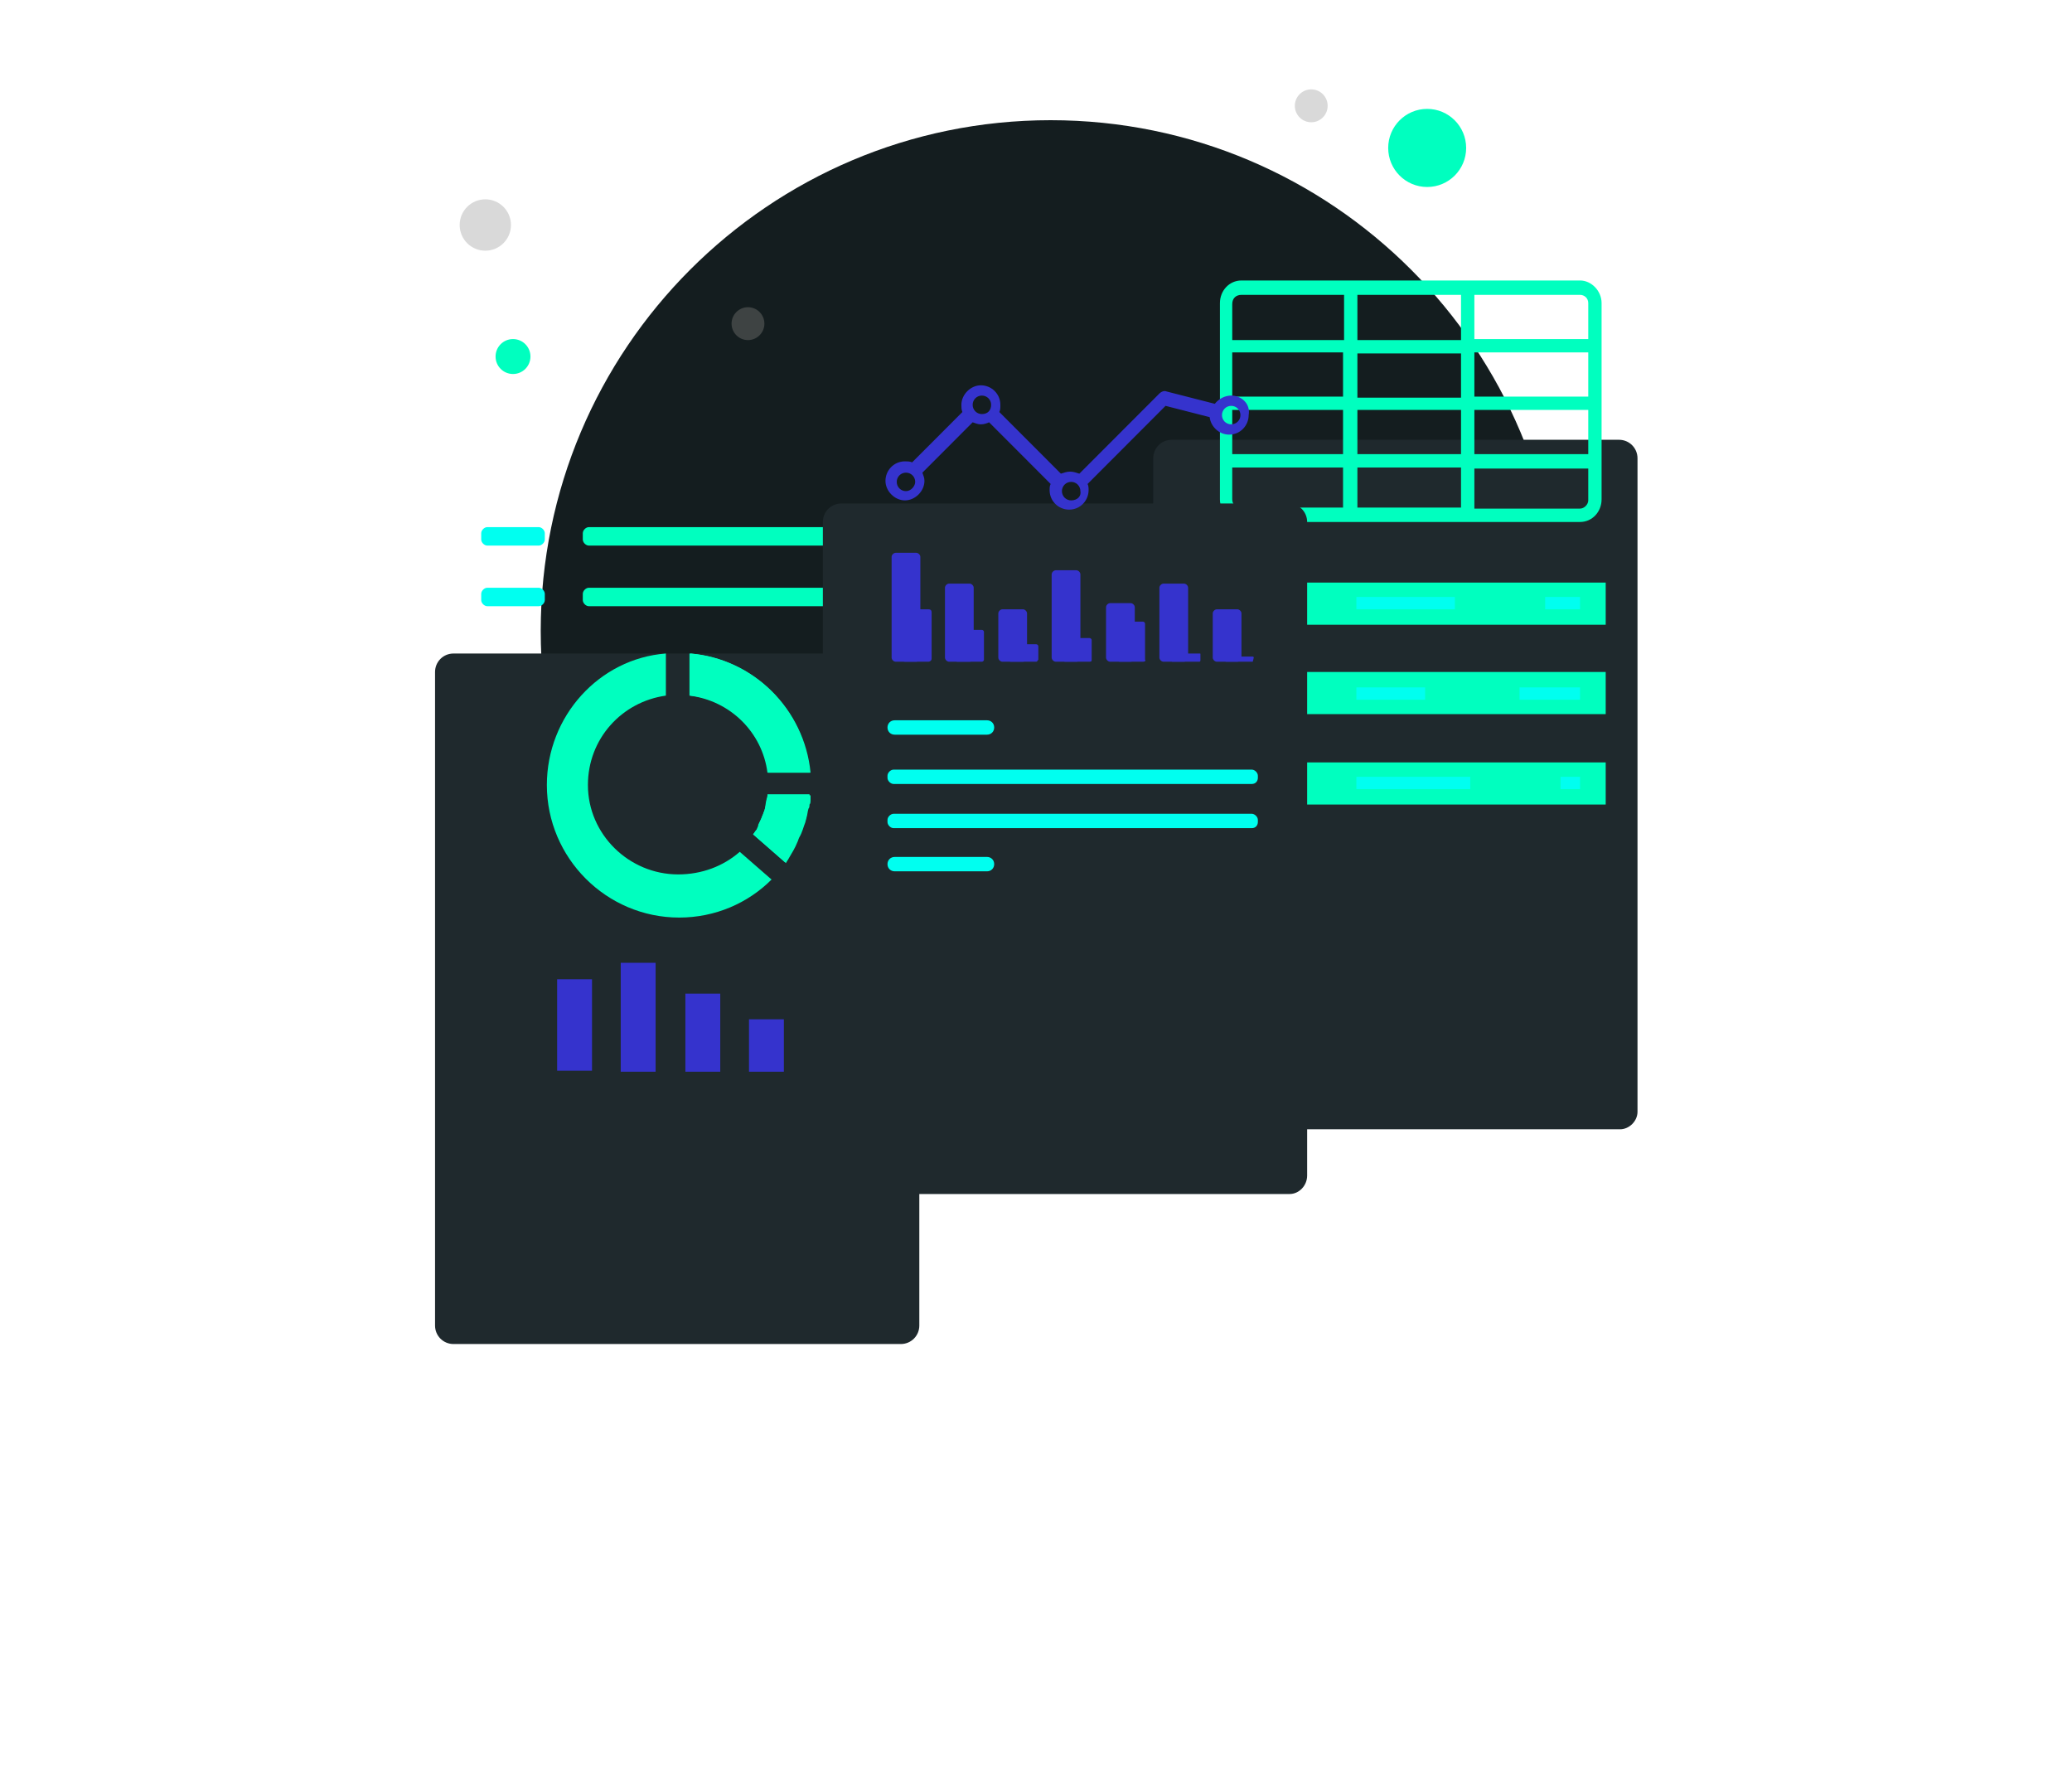 <svg width="86" height="74" viewBox="0 0 86 74" fill="none" xmlns="http://www.w3.org/2000/svg">
<path d="M59.236 7.76C60.13 7.76 60.854 7.035 60.854 6.14C60.854 5.245 60.13 4.519 59.236 4.519C58.342 4.519 57.618 5.245 57.618 6.14C57.618 7.035 58.342 7.76 59.236 7.76Z" fill="#00FFBF"/>
<path d="M43.608 47.375C55.297 47.375 64.772 37.887 64.772 26.182C64.772 14.477 55.297 4.988 43.608 4.988C31.919 4.988 22.443 14.477 22.443 26.182C22.443 37.887 31.919 47.375 43.608 47.375Z" fill="#141D1F"/>
<path d="M20.143 10.404C20.731 10.404 21.208 9.927 21.208 9.338C21.208 8.749 20.731 8.272 20.143 8.272C19.555 8.272 19.079 8.749 19.079 9.338C19.079 9.927 19.555 10.404 20.143 10.404Z" fill="#D9D9D9"/>
<path d="M21.293 15.521C21.693 15.521 22.017 15.197 22.017 14.796C22.017 14.396 21.693 14.071 21.293 14.071C20.893 14.071 20.569 14.396 20.569 14.796C20.569 15.197 20.893 15.521 21.293 15.521Z" fill="#00FFBF"/>
<path d="M54.424 5.074C54.8 5.074 55.105 4.768 55.105 4.391C55.105 4.014 54.8 3.709 54.424 3.709C54.048 3.709 53.743 4.014 53.743 4.391C53.743 4.768 54.048 5.074 54.424 5.074Z" fill="#D9D9D9"/>
<path d="M58.385 44.561C58.761 44.561 59.066 44.255 59.066 43.879C59.066 43.502 58.761 43.196 58.385 43.196C58.008 43.196 57.703 43.502 57.703 43.879C57.703 44.255 58.008 44.561 58.385 44.561Z" fill="#D9D9D9"/>
<path d="M31.045 14.114C31.421 14.114 31.727 13.808 31.727 13.432C31.727 13.055 31.421 12.749 31.045 12.749C30.669 12.749 30.364 13.055 30.364 13.432C30.364 13.808 30.669 14.114 31.045 14.114Z" fill="#3E4343"/>
<g filter="url(#filter0_d_432_6191)">
<path d="M37.39 46.906H18.823C18.397 46.906 18.057 46.565 18.057 46.139V19.018C18.057 18.591 18.397 18.25 18.823 18.25H37.39C37.816 18.25 38.157 18.591 38.157 19.018V46.139C38.157 46.565 37.816 46.906 37.39 46.906Z" fill="#1F292D"/>
</g>
<path d="M31.854 33.005C31.854 33.09 31.854 33.133 31.811 33.218C31.769 33.346 31.769 33.516 31.726 33.644C31.684 33.73 31.684 33.772 31.641 33.857C31.598 33.985 31.556 34.113 31.471 34.241V34.284C31.428 34.327 31.428 34.412 31.386 34.454C31.343 34.497 31.3 34.582 31.258 34.625L32.578 35.776C32.62 35.691 32.663 35.648 32.706 35.563C32.833 35.35 32.961 35.137 33.046 34.923C33.089 34.838 33.089 34.796 33.132 34.71C33.217 34.497 33.302 34.284 33.387 34.071C33.387 34.028 33.43 33.943 33.43 33.9C33.472 33.772 33.472 33.644 33.515 33.516C33.515 33.474 33.557 33.388 33.557 33.346C33.557 33.303 33.557 33.218 33.6 33.175V33.133C33.6 33.09 33.6 33.005 33.6 32.962H31.854V33.005ZM28.149 36.288C26.105 36.288 24.402 34.625 24.402 32.578C24.402 30.659 25.807 29.124 27.638 28.868V27.12C24.87 27.333 22.698 29.721 22.698 32.578C22.698 35.606 25.168 38.079 28.192 38.079C29.682 38.079 31.045 37.482 32.024 36.501L30.704 35.35C30.023 35.947 29.128 36.288 28.149 36.288ZM28.617 27.12V28.868C30.321 29.081 31.641 30.403 31.854 32.066H33.6C33.387 29.423 31.258 27.333 28.617 27.12Z" fill="#00FFBF"/>
<path d="M33.643 32.066H31.897C31.684 30.361 30.321 29.039 28.66 28.868V27.12C31.258 27.333 33.387 29.423 33.643 32.066Z" fill="#00FFBF"/>
<path d="M33.643 33.005C33.643 33.047 33.643 33.133 33.643 33.175V33.218C33.643 33.261 33.643 33.346 33.6 33.388C33.6 33.431 33.6 33.516 33.557 33.559C33.515 33.687 33.515 33.815 33.472 33.943C33.472 33.985 33.43 34.071 33.43 34.113C33.344 34.327 33.302 34.54 33.174 34.753C33.132 34.838 33.132 34.881 33.089 34.966C33.004 35.179 32.876 35.393 32.748 35.606C32.706 35.691 32.663 35.734 32.62 35.819L31.258 34.625C31.3 34.582 31.343 34.497 31.386 34.455C31.428 34.412 31.471 34.327 31.471 34.284V34.241C31.513 34.113 31.599 33.985 31.641 33.858C31.684 33.772 31.684 33.73 31.726 33.644C31.769 33.516 31.811 33.346 31.811 33.218C31.811 33.133 31.854 33.09 31.854 33.005H33.643V33.005Z" fill="#00FFBF"/>
<path d="M22.358 22.643H20.228C20.101 22.643 19.973 22.515 19.973 22.387V22.131C19.973 22.003 20.101 21.875 20.228 21.875H22.358C22.485 21.875 22.613 22.003 22.613 22.131V22.387C22.613 22.515 22.485 22.643 22.358 22.643Z" fill="#00FFF0"/>
<path d="M37.007 22.643H24.444C24.317 22.643 24.189 22.515 24.189 22.387V22.131C24.189 22.003 24.317 21.875 24.444 21.875H37.007C37.135 21.875 37.262 22.003 37.262 22.131V22.387C37.262 22.515 37.135 22.643 37.007 22.643Z" fill="#00FFBF"/>
<path d="M22.358 25.158H20.228C20.101 25.158 19.973 25.03 19.973 24.903V24.647C19.973 24.519 20.101 24.391 20.228 24.391H22.358C22.485 24.391 22.613 24.519 22.613 24.647V24.903C22.613 25.03 22.485 25.158 22.358 25.158Z" fill="#00FFF0"/>
<path d="M37.007 25.158H24.444C24.317 25.158 24.189 25.03 24.189 24.903V24.647C24.189 24.519 24.317 24.391 24.444 24.391H37.007C37.135 24.391 37.262 24.519 37.262 24.647V24.903C37.262 25.03 37.135 25.158 37.007 25.158Z" fill="#00FFBF"/>
<path d="M24.572 40.638H23.124V44.433H24.572V40.638Z" fill="#3533cd"/>
<path d="M27.212 39.956H25.764V44.476H27.212V39.956Z" fill="#3533cd"/>
<path d="M29.895 41.235H28.447V44.476H29.895V41.235Z" fill="#3533cd"/>
<path d="M32.535 42.301H31.088V44.476H32.535V42.301Z" fill="#3533cd"/>
<g filter="url(#filter1_d_432_6191)">
<path d="M67.242 37.994H48.633C48.207 37.994 47.866 37.653 47.866 37.226V10.148C47.866 9.722 48.207 9.38 48.633 9.38H67.199C67.625 9.38 67.966 9.722 67.966 10.148V37.269C67.966 37.653 67.625 37.994 67.242 37.994Z" fill="#1F292D"/>
</g>
<path d="M66.646 24.177H51.699V25.926H66.646V24.177Z" fill="#00FFBF"/>
<path d="M60.386 24.774H56.298V25.286H60.386V24.774Z" fill="#00FFF0"/>
<path d="M65.581 24.774H64.133V25.286H65.581V24.774Z" fill="#00FFF0"/>
<path d="M66.646 27.887H51.699V29.636H66.646V27.887Z" fill="#00FFBF"/>
<path d="M59.151 28.527H56.298V29.039H59.151V28.527Z" fill="#00FFF0"/>
<path d="M65.581 28.527H63.069V29.039H65.581V28.527Z" fill="#00FFF0"/>
<path d="M66.646 31.64H51.699V33.388H66.646V31.64Z" fill="#00FFBF"/>
<path d="M61.025 32.237H56.298V32.749H61.025V32.237Z" fill="#00FFF0"/>
<path d="M65.581 32.237H64.772V32.749H65.581V32.237Z" fill="#00FFF0"/>
<path d="M65.581 11.64H60.94H60.897H60.854H56.085H56.042H56H51.528C51.017 11.64 50.634 12.067 50.634 12.579V20.723C50.634 21.235 51.06 21.662 51.528 21.662H65.581C66.092 21.662 66.475 21.235 66.475 20.723V12.579C66.475 12.067 66.05 11.64 65.581 11.64ZM56.34 18.847V17.013H60.641V18.847H56.34ZM60.641 19.401V21.064H56.34V19.401H60.641ZM60.641 14.668V16.502H56.34V14.668H60.641ZM56.34 14.071V12.237H60.641V14.114H56.34V14.071ZM65.922 16.459H61.195V14.625H65.922V16.459ZM55.744 16.459H51.145V14.625H55.744V16.459ZM51.145 17.013H55.744V18.847H51.145V17.013ZM61.195 17.013H65.922V18.847H61.195V17.013ZM65.922 12.579V14.071H61.195V12.237H65.581C65.752 12.237 65.922 12.365 65.922 12.579ZM51.528 12.237H55.787V14.114H51.145V12.621C51.145 12.365 51.315 12.237 51.528 12.237ZM51.145 20.723V19.401H55.744V21.064H51.486C51.315 21.107 51.145 20.936 51.145 20.723ZM65.581 21.107H61.195V19.444H65.922V20.766C65.922 20.936 65.752 21.107 65.581 21.107Z" fill="#00FFBF"/>
<g filter="url(#filter2_d_432_6191)">
<path d="M53.53 40.68H34.92C34.494 40.68 34.154 40.339 34.154 39.913V12.792C34.154 12.366 34.494 12.024 34.92 12.024H53.487C53.913 12.024 54.254 12.366 54.254 12.792V39.913C54.254 40.339 53.913 40.68 53.53 40.68Z" fill="#1F292D"/>
</g>
<path d="M51.954 32.535H37.092C36.964 32.535 36.836 32.407 36.836 32.28V32.194C36.836 32.066 36.964 31.939 37.092 31.939H51.954C52.081 31.939 52.209 32.066 52.209 32.194V32.28C52.209 32.407 52.124 32.535 51.954 32.535Z" fill="#00FFF0"/>
<path d="M51.954 34.369H37.092C36.964 34.369 36.836 34.241 36.836 34.113V34.028C36.836 33.9 36.964 33.772 37.092 33.772H51.954C52.081 33.772 52.209 33.9 52.209 34.028V34.113C52.209 34.241 52.124 34.369 51.954 34.369Z" fill="#00FFF0"/>
<path d="M40.967 36.16H37.134C36.964 36.16 36.836 36.032 36.836 35.862C36.836 35.691 36.964 35.563 37.134 35.563H40.967C41.137 35.563 41.265 35.691 41.265 35.862C41.265 36.032 41.137 36.16 40.967 36.16Z" fill="#00FFF0"/>
<path d="M40.967 30.489H37.134C36.964 30.489 36.836 30.361 36.836 30.19C36.836 30.02 36.964 29.892 37.134 29.892H40.967C41.137 29.892 41.265 30.02 41.265 30.19C41.265 30.361 41.137 30.489 40.967 30.489Z" fill="#00FFF0"/>
<path d="M51.102 16.416C50.847 16.416 50.592 16.544 50.421 16.758L48.42 16.246C48.334 16.203 48.207 16.246 48.122 16.331L44.8 19.657C44.672 19.615 44.544 19.572 44.417 19.572C44.289 19.572 44.161 19.615 44.033 19.657L41.478 17.099C41.521 17.013 41.521 16.928 41.521 16.8C41.521 16.331 41.138 15.99 40.712 15.99C40.286 15.99 39.903 16.374 39.903 16.8C39.903 16.886 39.903 17.013 39.945 17.099L37.859 19.188C37.773 19.146 37.646 19.146 37.561 19.146C37.092 19.146 36.752 19.529 36.752 19.956C36.752 20.382 37.135 20.766 37.561 20.766C37.986 20.766 38.37 20.382 38.37 19.956C38.37 19.828 38.327 19.743 38.285 19.615L40.371 17.525C40.499 17.568 40.584 17.61 40.712 17.61C40.84 17.61 40.967 17.568 41.053 17.525L43.608 20.084C43.565 20.169 43.565 20.254 43.565 20.34C43.565 20.809 43.948 21.15 44.374 21.15C44.843 21.15 45.183 20.766 45.183 20.34C45.183 20.254 45.183 20.169 45.141 20.084L48.377 16.843L50.208 17.312C50.251 17.696 50.592 18.037 51.017 18.037C51.486 18.037 51.827 17.653 51.827 17.227C51.912 16.758 51.528 16.416 51.102 16.416ZM37.603 20.382C37.39 20.382 37.22 20.212 37.22 19.998C37.22 19.785 37.39 19.615 37.603 19.615C37.816 19.615 37.986 19.785 37.986 19.998C37.986 20.169 37.816 20.382 37.603 20.382ZM40.754 17.184C40.541 17.184 40.371 17.013 40.371 16.8C40.371 16.587 40.541 16.416 40.754 16.416C40.967 16.416 41.138 16.587 41.138 16.8C41.138 17.013 41.01 17.184 40.754 17.184ZM44.459 20.766C44.246 20.766 44.076 20.595 44.076 20.382C44.076 20.169 44.246 19.998 44.459 19.998C44.672 19.998 44.843 20.169 44.843 20.382C44.885 20.595 44.715 20.766 44.459 20.766ZM51.102 17.61C50.89 17.61 50.719 17.44 50.719 17.227C50.719 17.013 50.89 16.843 51.102 16.843C51.315 16.843 51.486 17.013 51.486 17.227C51.486 17.44 51.315 17.61 51.102 17.61Z" fill="#3533cd"/>
<path d="M38.029 27.461H37.177C37.092 27.461 37.007 27.376 37.007 27.291V23.111C37.007 23.026 37.092 22.941 37.177 22.941H38.029C38.114 22.941 38.2 23.026 38.2 23.111V27.291C38.2 27.376 38.114 27.461 38.029 27.461Z" fill="#3533cd"/>
<path d="M38.54 27.461H37.56C37.475 27.461 37.433 27.419 37.433 27.333V25.414C37.433 25.329 37.475 25.286 37.56 25.286H38.54C38.625 25.286 38.668 25.329 38.668 25.414V27.333C38.668 27.419 38.582 27.461 38.54 27.461Z" fill="#3533cd"/>
<path d="M40.244 27.461H39.392C39.307 27.461 39.222 27.376 39.222 27.291V24.391C39.222 24.305 39.307 24.22 39.392 24.22H40.244C40.329 24.22 40.414 24.305 40.414 24.391V27.291C40.414 27.376 40.329 27.461 40.244 27.461Z" fill="#3533cd"/>
<path d="M42.458 27.461H41.606C41.521 27.461 41.436 27.376 41.436 27.291V25.457C41.436 25.372 41.521 25.286 41.606 25.286H42.458C42.543 25.286 42.628 25.372 42.628 25.457V27.291C42.628 27.376 42.543 27.461 42.458 27.461Z" fill="#3533cd"/>
<path d="M44.672 27.461H43.821C43.736 27.461 43.65 27.376 43.65 27.29V23.836C43.65 23.751 43.736 23.666 43.821 23.666H44.672C44.758 23.666 44.843 23.751 44.843 23.836V27.29C44.843 27.376 44.8 27.461 44.672 27.461Z" fill="#3533cd"/>
<path d="M46.929 27.461H46.078C45.992 27.461 45.907 27.376 45.907 27.291V25.201C45.907 25.116 45.992 25.03 46.078 25.03H46.929C47.014 25.03 47.1 25.116 47.1 25.201V27.291C47.1 27.376 47.014 27.461 46.929 27.461Z" fill="#3533cd"/>
<path d="M49.144 27.461H48.292C48.207 27.461 48.122 27.376 48.122 27.291V24.391C48.122 24.305 48.207 24.22 48.292 24.22H49.144C49.229 24.22 49.314 24.305 49.314 24.391V27.291C49.314 27.376 49.229 27.461 49.144 27.461Z" fill="#3533cd"/>
<path d="M51.358 27.461H50.506C50.421 27.461 50.336 27.376 50.336 27.291V25.457C50.336 25.372 50.421 25.286 50.506 25.286H51.358C51.443 25.286 51.528 25.372 51.528 25.457V27.291C51.528 27.376 51.443 27.461 51.358 27.461Z" fill="#3533cd"/>
<path d="M40.754 27.461H39.732C39.69 27.461 39.647 27.418 39.647 27.376V26.224C39.647 26.182 39.69 26.139 39.732 26.139H40.754C40.797 26.139 40.84 26.182 40.84 26.224V27.376C40.84 27.418 40.797 27.461 40.754 27.461Z" fill="#3533cd"/>
<path d="M43.012 27.461H41.947C41.905 27.461 41.862 27.418 41.862 27.376V26.821C41.862 26.779 41.905 26.736 41.947 26.736H43.012C43.054 26.736 43.097 26.779 43.097 26.821V27.376C43.054 27.418 43.054 27.461 43.012 27.461Z" fill="#3533cd"/>
<path d="M45.226 27.461H44.204C44.161 27.461 44.119 27.418 44.119 27.376V26.566C44.119 26.523 44.161 26.48 44.204 26.48H45.226C45.269 26.48 45.311 26.523 45.311 26.566V27.376C45.311 27.418 45.311 27.461 45.226 27.461Z" fill="#3533cd"/>
<path d="M47.441 27.461H46.461C46.419 27.461 46.376 27.418 46.376 27.376V25.883C46.376 25.84 46.419 25.798 46.461 25.798H47.441C47.483 25.798 47.526 25.84 47.526 25.883V27.376C47.569 27.418 47.526 27.461 47.441 27.461Z" fill="#3533cd"/>
<path d="M49.783 27.461H48.675C48.633 27.461 48.633 27.461 48.633 27.418V27.163C48.633 27.12 48.633 27.12 48.675 27.12H49.783C49.825 27.12 49.825 27.12 49.825 27.163V27.376C49.825 27.418 49.825 27.461 49.783 27.461Z" fill="#3533cd"/>
<path d="M51.997 27.461H50.89C50.89 27.461 50.847 27.461 50.847 27.419V27.291C50.847 27.291 50.847 27.248 50.89 27.248H51.997C51.997 27.248 52.039 27.248 52.039 27.291L51.997 27.461C51.997 27.461 52.039 27.419 51.997 27.461Z" fill="#3533cd"/>
<defs>
<filter id="filter0_d_432_6191" x="0.315" y="9.379" width="55.584" height="64.14" filterUnits="userSpaceOnUse" color-interpolation-filters="sRGB">
<feFlood flood-opacity="0" result="BackgroundImageFix"/>
<feColorMatrix in="SourceAlpha" type="matrix" values="0 0 0 0 0 0 0 0 0 0 0 0 0 0 0 0 0 0 127 0" result="hardAlpha"/>
<feOffset dy="8.871"/>
<feGaussianBlur stdDeviation="8.871"/>
<feColorMatrix type="matrix" values="0 0 0 0 0 0 0 0 0 0 0 0 0 0 0 0 0 0 0.18 0"/>
<feBlend mode="normal" in2="BackgroundImageFix" result="effect1_dropShadow_432_6191"/>
<feBlend mode="normal" in="SourceGraphic" in2="effect1_dropShadow_432_6191" result="shape"/>
</filter>
<filter id="filter1_d_432_6191" x="30.124" y="0.509" width="55.584" height="64.097" filterUnits="userSpaceOnUse" color-interpolation-filters="sRGB">
<feFlood flood-opacity="0" result="BackgroundImageFix"/>
<feColorMatrix in="SourceAlpha" type="matrix" values="0 0 0 0 0 0 0 0 0 0 0 0 0 0 0 0 0 0 127 0" result="hardAlpha"/>
<feOffset dy="8.871"/>
<feGaussianBlur stdDeviation="8.871"/>
<feColorMatrix type="matrix" values="0 0 0 0 0 0 0 0 0 0 0 0 0 0 0 0 0 0 0.18 0"/>
<feBlend mode="normal" in2="BackgroundImageFix" result="effect1_dropShadow_432_6191"/>
<feBlend mode="normal" in="SourceGraphic" in2="effect1_dropShadow_432_6191" result="shape"/>
</filter>
<filter id="filter2_d_432_6191" x="16.412" y="3.153" width="55.584" height="64.14" filterUnits="userSpaceOnUse" color-interpolation-filters="sRGB">
<feFlood flood-opacity="0" result="BackgroundImageFix"/>
<feColorMatrix in="SourceAlpha" type="matrix" values="0 0 0 0 0 0 0 0 0 0 0 0 0 0 0 0 0 0 127 0" result="hardAlpha"/>
<feOffset dy="8.871"/>
<feGaussianBlur stdDeviation="8.871"/>
<feColorMatrix type="matrix" values="0 0 0 0 0 0 0 0 0 0 0 0 0 0 0 0 0 0 0.18 0"/>
<feBlend mode="normal" in2="BackgroundImageFix" result="effect1_dropShadow_432_6191"/>
<feBlend mode="normal" in="SourceGraphic" in2="effect1_dropShadow_432_6191" result="shape"/>
</filter>
</defs>
</svg>
